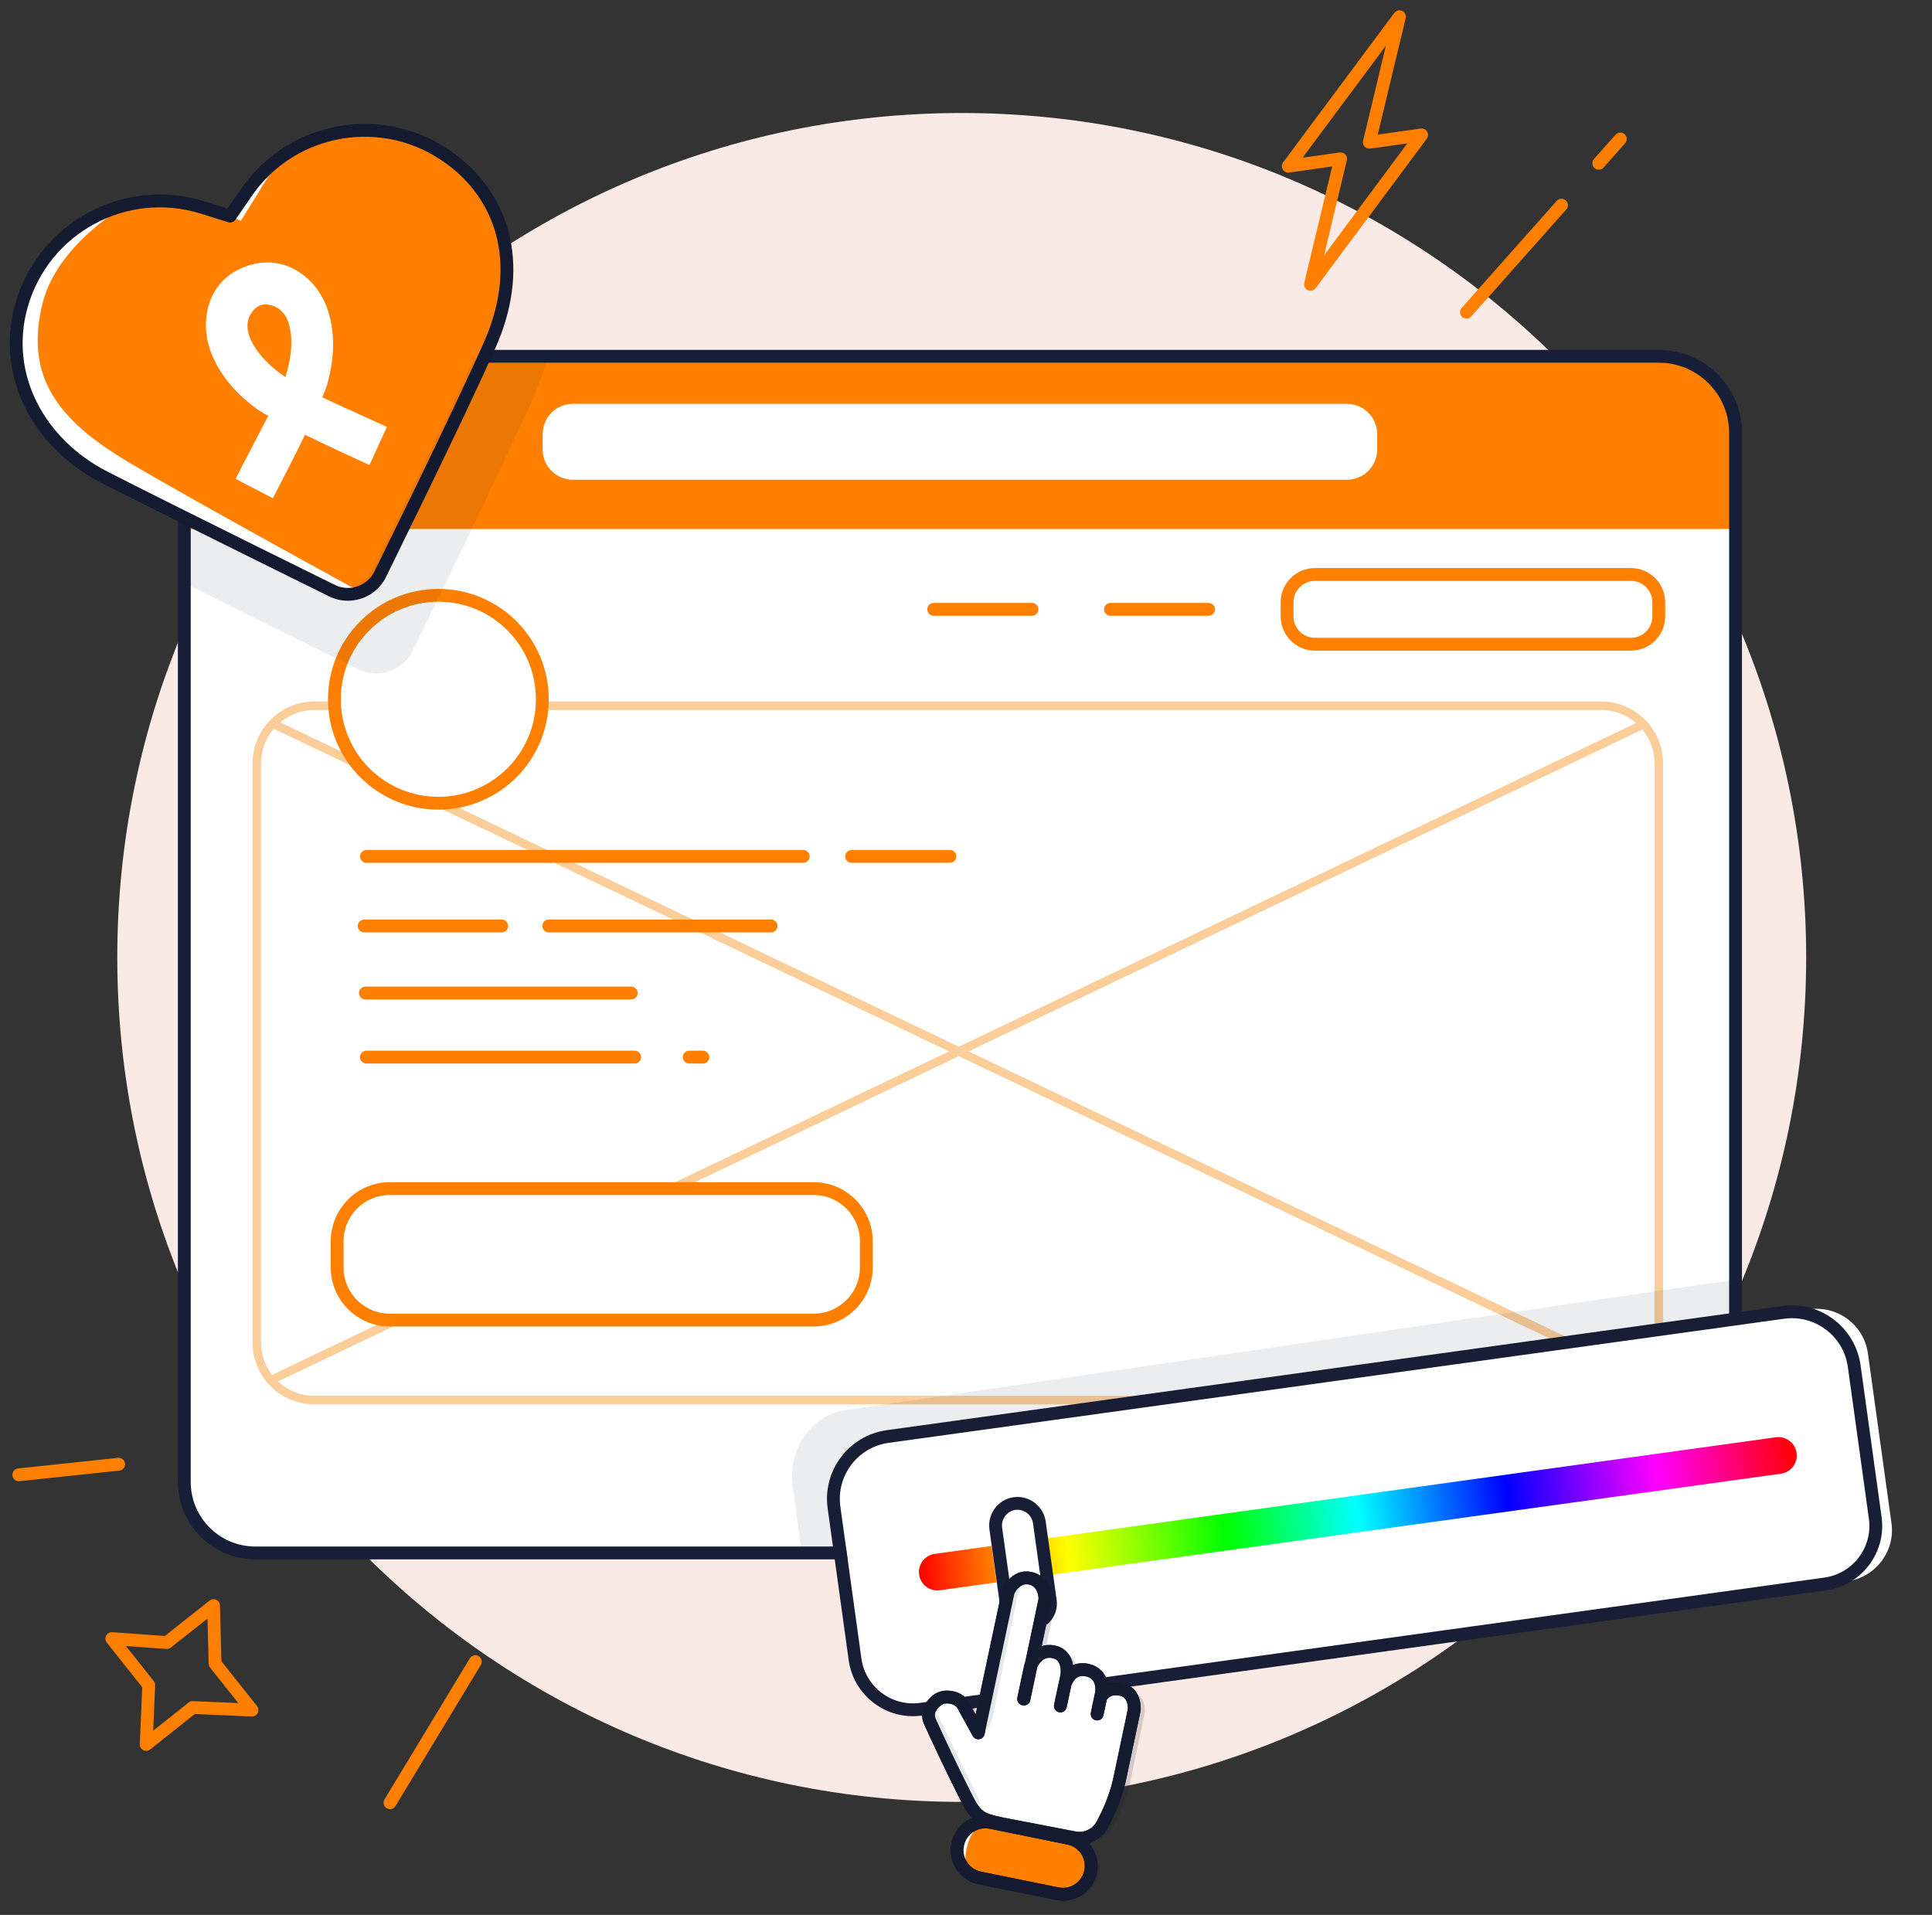 <svg width="113" height="112" viewBox="0 0 113 112" fill="none" xmlns="http://www.w3.org/2000/svg">
<rect x="0" y="0" width="113" height="112" fill="#333333" stroke="none"/>
<g clip-path="url(#clip0_7257_2062)">
<path d="M56.25 105.39C83.528 105.39 105.64 83.278 105.64 56C105.64 28.723 83.528 6.61 56.25 6.61C28.973 6.61 6.86 28.723 6.86 56C6.86 83.278 28.973 105.39 56.25 105.39Z" fill="#F9EAE5"/>
<path d="M97.27 90.87C99.57 90.87 101.43 89.01 101.43 86.71V25.36C101.43 22.89 99.42 20.88 96.95 20.88H15.18C12.71 20.88 10.7 22.89 10.7 25.36V86.71C10.7 89.01 12.56 90.87 14.86 90.87H97.27Z" fill="white"/>
<path d="M10.81 30.94H101.54V25.43C101.54 22.96 99.53 20.95 97.06 20.95H15.29C12.82 20.95 10.81 22.96 10.81 25.43V30.94Z" fill="#FF7F00"/>
<path d="M97.35 90.84C99.65 90.84 101.51 88.98 101.51 86.68V25.32C101.51 22.85 99.5 20.84 97.03 20.84H15.26C12.79 20.84 10.78 22.85 10.78 25.32V86.67C10.78 88.97 12.64 90.83 14.94 90.83H97.35V90.84Z" stroke="#171E37" stroke-width="0.75" stroke-linecap="round" stroke-linejoin="round"/>
<path d="M78.78 23.62H33.51C32.532 23.62 31.74 24.413 31.74 25.39V26.29C31.74 27.268 32.532 28.06 33.51 28.06H78.78C79.757 28.06 80.55 27.268 80.55 26.29V25.39C80.55 24.413 79.757 23.62 78.78 23.62Z" fill="white"/>
<path d="M15.23 26.89C15.865 26.89 16.38 26.375 16.38 25.74C16.38 25.105 15.865 24.59 15.23 24.59C14.595 24.59 14.08 25.105 14.08 25.74C14.08 26.375 14.595 26.89 15.23 26.89Z" fill="white"/>
<path d="M18.4 26.89C19.035 26.89 19.55 26.375 19.55 25.74C19.55 25.105 19.035 24.59 18.4 24.59C17.765 24.59 17.25 25.105 17.25 25.74C17.25 26.375 17.765 26.89 18.4 26.89Z" fill="white"/>
<path d="M21.95 26.89C22.585 26.89 23.1 26.375 23.1 25.74C23.1 25.105 22.585 24.59 21.95 24.59C21.315 24.59 20.8 25.105 20.8 25.74C20.8 26.375 21.315 26.89 21.95 26.89Z" fill="white"/>
<path d="M93.65 41.28H18.39C16.529 41.28 15.02 42.789 15.02 44.65V78.52C15.02 80.381 16.529 81.89 18.39 81.89H93.65C95.511 81.89 97.02 80.381 97.02 78.52V44.65C97.02 42.789 95.511 41.28 93.65 41.28Z" stroke="#FBCD99" stroke-width="0.5" stroke-miterlimit="10"/>
<path d="M16.02 42.35L96.14 80.64" stroke="#FBCD99" stroke-width="0.5" stroke-linecap="round" stroke-linejoin="round"/>
<path d="M96.14 42.35L16.02 80.64" stroke="#FBCD99" stroke-width="0.5" stroke-linecap="round" stroke-linejoin="round"/>
<path d="M47.59 69.52H22.8C21.099 69.52 19.72 70.899 19.72 72.6V74.13C19.72 75.831 21.099 77.21 22.8 77.21H47.59C49.291 77.21 50.67 75.831 50.67 74.13V72.6C50.67 70.899 49.291 69.52 47.59 69.52Z" fill="white" stroke="#FF7F00" stroke-width="0.75" stroke-linecap="round" stroke-linejoin="round"/>
<path d="M95.39 33.6H76.91C76.01 33.6 75.28 34.33 75.28 35.23V36.05C75.28 36.95 76.01 37.68 76.91 37.68H95.39C96.29 37.68 97.02 36.95 97.02 36.05V35.23C97.02 34.33 96.29 33.6 95.39 33.6Z" fill="white" stroke="#FF7F00" stroke-width="0.75" stroke-linecap="round" stroke-linejoin="round"/>
<path d="M25.64 46.98C22.28 46.98 19.56 44.26 19.56 40.9C19.56 37.54 22.28 34.82 25.64 34.82C29 34.82 31.72 37.54 31.72 40.9C31.72 44.26 29 46.98 25.64 46.98Z" fill="white" stroke="#FF7F00" stroke-width="0.75" stroke-linecap="round" stroke-linejoin="round"/>
<path d="M49.81 50.09H55.56" stroke="#FF7F00" stroke-width="0.75" stroke-linecap="round" stroke-linejoin="round"/>
<path d="M21.43 50.09H46.98" stroke="#FF7F00" stroke-width="0.75" stroke-linecap="round" stroke-linejoin="round"/>
<path d="M32.1 54.16H45.1" stroke="#FF7F00" stroke-width="0.75" stroke-linecap="round" stroke-linejoin="round"/>
<path d="M21.3 54.16H29.34" stroke="#FF7F00" stroke-width="0.75" stroke-linecap="round" stroke-linejoin="round"/>
<path d="M21.37 58.08H36.92" stroke="#FF7F00" stroke-width="0.75" stroke-linecap="round" stroke-linejoin="round"/>
<path d="M40.31 61.83H41.11" stroke="#FF7F00" stroke-width="0.75" stroke-linecap="round" stroke-linejoin="round"/>
<path d="M21.43 61.83H37.12" stroke="#FF7F00" stroke-width="0.75" stroke-linecap="round" stroke-linejoin="round"/>
<path d="M64.95 35.64H70.69" stroke="#FF7F00" stroke-width="0.75" stroke-linecap="round" stroke-linejoin="round"/>
<path d="M54.61 35.64H60.36" stroke="#FF7F00" stroke-width="0.75" stroke-linecap="round" stroke-linejoin="round"/>
<path d="M26.31 9.26C22.49 6.45 17.1 7.35 14.41 11.26L13.46 12.64L11.86 12.14C7.33 10.72 2.53 13.33 1.25 17.89C0.11 21.98 2.3 25.96 6.1 27.91C9.9 29.86 19.53 34.6 19.53 34.6C20.52 35.01 21.67 34.62 22.19 33.68C22.19 33.68 26.78 24.39 28.66 20.14C30.54 15.88 29.73 11.77 26.32 9.26H26.31Z" fill="#FF7F00"/>
<path d="M7.46 11.97C4.56 12.64 2.1 14.82 1.24 17.89C0.1 21.98 2.29 25.96 6.09 27.91C9.89 29.86 19.52 34.6 19.52 34.6C20.16 34.87 20.86 34.79 21.42 34.46C21.11 34.49 20.78 34.43 20.46 34.28C20.46 34.28 10.88 29.04 7.43 26.98C3.34 24.53 1.57 22.06 2.41 18.07C3.16 14.29 7.45 11.97 7.45 11.97" fill="white"/>
<path d="M15.22 11.08C16.05 9.68 17.03 8.67 18.37 8.16C16.82 8.74 15.42 9.79 14.41 11.26L13.46 12.64L14.08 12.92L15.23 11.08H15.22Z" fill="white"/>
<path d="M26.31 9.26C22.49 6.45 17.1 7.35 14.41 11.26L13.46 12.64L11.86 12.14C7.33 10.72 2.53 13.33 1.25 17.89C0.11 21.98 2.3 25.96 6.1 27.91C9.9 29.86 19.53 34.6 19.53 34.6C20.52 35.01 21.67 34.62 22.19 33.68C22.19 33.68 26.78 24.39 28.66 20.14C30.54 15.88 29.73 11.77 26.32 9.26H26.31Z" stroke="#141A30" stroke-width="0.75" stroke-linecap="round" stroke-linejoin="round"/>
<path d="M18.86 23.22C18.99 22.9 19.09 22.65 19.14 22.48C19.48 21.25 19.7 19.64 19.14 18.04C18.59 16.44 16.81 14.75 14.44 15.56C12.07 16.37 11.72 18.8 12.27 20.41C12.82 22.02 13.98 23.15 15.01 23.91C15.15 24.01 15.39 24.16 15.69 24.32C15.04 25.59 14.18 27.21 13.78 28.01L15.96 29.14C16.44 28.22 17.19 26.76 17.84 25.43C19.18 26.08 20.66 26.77 21.61 27.2L22.63 24.97C21.82 24.59 20.14 23.85 18.85 23.24L18.86 23.22ZM15.24 17.85C15.62 17.72 16.52 17.85 16.86 18.83C17.16 19.71 17.07 20.87 16.69 22.06C15.66 21.35 14.87 20.5 14.57 19.62C14.23 18.64 14.86 17.98 15.24 17.85Z" fill="white"/>
<path d="M108.03 92.49C109.69 92.26 110.86 90.74 110.63 89.09L109.25 79.15C109.02 77.5 107.49 76.35 105.83 76.58L51.66 84.09C50 84.32 48.83 85.84 49.06 87.49L50.44 97.43C50.67 99.08 52.2 100.23 53.86 100L108.03 92.49Z" fill="white"/>
<path d="M106.76 92.64C108.63 92.38 109.94 90.65 109.68 88.78L108.45 79.9C108.17 77.89 106.31 76.48 104.3 76.76L51.92 84.02C49.91 84.3 48.5 86.16 48.78 88.17L50.01 97.05C50.27 98.92 52 100.23 53.87 99.97L106.77 92.64H106.76Z" stroke="#181E36" stroke-width="0.75" stroke-miterlimit="10"/>
<path d="M103.871 84.064L54.671 90.883C54.086 90.964 53.677 91.504 53.758 92.089L53.76 92.099C53.841 92.685 54.381 93.093 54.967 93.012L104.166 86.194C104.752 86.113 105.16 85.573 105.079 84.987L105.078 84.977C104.997 84.392 104.457 83.983 103.871 84.064Z" fill="url(#paint0_linear_7257_2062)"/>
<path d="M60.41 94.98C61.06 94.89 61.52 94.29 61.43 93.63L60.79 89.04C60.69 88.34 60.04 87.85 59.34 87.94C58.64 88.04 58.15 88.69 58.24 89.39L58.88 93.98C58.97 94.63 59.57 95.09 60.23 95L60.41 94.97V94.98Z" fill="white"/>
<path d="M60.03 95.04C60.68 94.95 61.14 94.35 61.05 93.69L60.41 89.1C60.31 88.4 59.66 87.91 58.96 88C58.26 88.1 57.77 88.75 57.86 89.45L58.5 94.04C58.59 94.69 59.19 95.15 59.85 95.06L60.03 95.03V95.04Z" fill="white"/>
<path d="M60.41 94.98C61.06 94.89 61.52 94.29 61.43 93.63L60.79 89.04C60.69 88.34 60.04 87.85 59.34 87.94C58.64 88.04 58.15 88.69 58.24 89.39L58.88 93.98C58.97 94.63 59.57 95.09 60.23 95L60.41 94.97V94.98Z" stroke="#181E36" stroke-width="0.75" stroke-miterlimit="10"/>
<path opacity="0.16" d="M60.51 99.5L61.74 93.68C61.74 93.68 61.77 92.63 60.88 92.44C59.99 92.25 59.59 93.23 59.59 93.23L57.84 101.48L56.97 99.9C56.85 99.67 56.64 99.51 56.39 99.44C56.13 99.37 55.79 99.34 55.49 99.53C55.26 99.68 55.11 99.88 55.02 100.05C54.9 100.29 54.9 100.58 55.01 100.82C55.36 101.6 56.31 103.63 57.1 105.19C57.71 106.41 57.95 106.54 59.25 106.81L63.46 107.62C64.12 107.75 64.79 107.43 65.1 106.83L65.23 106.58C65.64 105.79 65.95 104.95 66.13 104.08L66.96 100.14C66.96 100.14 67.06 99.12 66.18 98.94C65.3 98.76 65 99.41 65 99.41L64.79 100.38L65.05 99.13C65.05 99.13 65.24 98.03 64.2 97.81C63.16 97.59 62.9 98.68 62.9 98.68L62.64 99.91L63.02 98.13C63.02 98.13 63.22 96.94 62.24 96.74C61.26 96.54 60.89 97.61 60.89 97.61L60.49 99.5H60.51Z" fill="#181E38"/>
<path d="M59.89 99.37L61.12 93.55C61.12 93.55 61.15 92.5 60.26 92.31C59.37 92.12 58.97 93.1 58.97 93.1L57.22 101.35L56.35 99.77C56.23 99.54 56.02 99.38 55.77 99.31C55.51 99.24 55.17 99.21 54.87 99.4C54.64 99.55 54.49 99.75 54.4 99.92C54.28 100.16 54.28 100.45 54.39 100.69C54.74 101.47 55.69 103.5 56.48 105.06C57.09 106.28 57.33 106.41 58.63 106.68L62.84 107.49C63.5 107.62 64.17 107.3 64.48 106.7L64.61 106.45C65.02 105.66 65.33 104.82 65.51 103.95L66.34 100.01C66.34 100.01 66.44 98.99 65.56 98.81C64.68 98.63 64.38 99.28 64.38 99.28L64.17 100.25L64.43 99C64.43 99 64.62 97.9 63.58 97.68C62.54 97.46 62.28 98.55 62.28 98.55L62.02 99.78L62.4 98C62.4 98 62.6 96.81 61.62 96.61C60.64 96.41 60.27 97.48 60.27 97.48L59.87 99.37H59.89Z" fill="white" stroke="#141A30" stroke-width="0.75" stroke-linecap="round" stroke-linejoin="round"/>
<path d="M56.85 105.48L54.52 100.63C54.47 100.52 54.34 100.12 54.65 99.8C54.65 99.8 54.72 100.06 54.78 100.17L57.33 105.4C57.45 105.67 56.86 105.48 56.86 105.48H56.85Z" fill="#E5E8EA"/>
<path d="M57.32 101.43L59.08 93.15C59.11 93 59.54 92.46 59.69 92.49C59.69 92.49 59.63 92.75 59.6 92.91L58.03 100.56C57.95 100.95 57.68 101.27 57.32 101.43Z" fill="#E5E8EA"/>
<path opacity="0.16" d="M62.99 107.72L58.453 106.797C57.56 106.615 56.689 107.192 56.507 108.085L56.505 108.095C56.323 108.988 56.9 109.859 57.793 110.041L62.33 110.964C63.223 111.145 64.094 110.569 64.276 109.676L64.278 109.666C64.46 108.773 63.883 107.902 62.99 107.72Z" fill="#181E38"/>
<path d="M62.5 107.516L57.963 106.593C57.07 106.412 56.198 106.988 56.017 107.881L56.015 107.891C55.833 108.784 56.41 109.655 57.303 109.837L61.84 110.76C62.733 110.942 63.604 110.365 63.786 109.472L63.788 109.462C63.969 108.569 63.393 107.698 62.5 107.516Z" fill="#FF7F00" stroke="#141A30" stroke-width="0.75" stroke-miterlimit="10"/>
<path d="M56.69 109.59C56.28 109.48 56.02 109.07 56 108.71C56 108.64 56 108.58 56.01 108.52L56.22 107.41C56.31 107.01 56.53 106.75 56.9 106.63C57.03 106.59 57.18 106.57 57.32 106.59L57.71 106.67C57.71 106.67 56.92 106.67 56.58 107.93C56.27 109.08 56.69 109.59 56.69 109.59Z" fill="white"/>
<path d="M59.89 99.37L61.12 93.55C61.12 93.55 61.15 92.5 60.26 92.31C59.37 92.12 58.97 93.1 58.97 93.1L57.22 101.35L56.35 99.77C56.23 99.54 56.02 99.38 55.77 99.31C55.51 99.24 55.17 99.21 54.87 99.4C54.64 99.55 54.49 99.75 54.4 99.92C54.28 100.16 54.28 100.45 54.39 100.69C54.74 101.47 55.69 103.5 56.48 105.06C57.09 106.28 57.33 106.41 58.63 106.68L62.84 107.49C63.5 107.62 64.17 107.3 64.48 106.7L64.61 106.45C65.02 105.66 65.33 104.82 65.51 103.95L66.34 100.01C66.34 100.01 66.44 98.99 65.56 98.81C64.68 98.63 64.38 99.28 64.38 99.28L64.17 100.25L64.43 99C64.43 99 64.62 97.9 63.58 97.68C62.54 97.46 62.28 98.55 62.28 98.55L62.02 99.78L62.4 98C62.4 98 62.6 96.81 61.62 96.61C60.64 96.41 60.27 97.48 60.27 97.48L59.87 99.37H59.89Z" stroke="#141A30" stroke-width="0.75" stroke-linecap="round" stroke-linejoin="round"/>
<path d="M62.5 107.516L57.963 106.593C57.07 106.412 56.198 106.988 56.017 107.881L56.015 107.891C55.833 108.784 56.41 109.655 57.303 109.837L61.84 110.76C62.733 110.942 63.604 110.365 63.786 109.472L63.788 109.462C63.969 108.569 63.393 107.698 62.5 107.516Z" stroke="#141A30" stroke-width="0.75" stroke-miterlimit="10"/>
<path opacity="0.08" d="M101.51 74.84V77.09H101.44L97.27 77.71L92.13 78.47L68.77 81.89L52 84.35C51.86 84.37 51.72 84.4 51.58 84.44C50.82 84.59 50.17 85.03 49.72 85.63C49.7 85.66 49.68 85.68 49.66 85.72C49 86.54 48.67 87.65 48.81 88.79L49.08 90.84V90.87H46.89V90.84L46.36 86.88C46.2 85.67 46.58 84.52 47.3 83.68C47.72 83.19 48.26 82.82 48.87 82.6C48.92 82.58 48.97 82.57 49.03 82.55C49.11 82.53 49.19 82.52 49.28 82.5L53.45 81.89L88.67 76.72L97.26 75.46L101.43 74.85H101.5L101.51 74.84Z" fill="#141A30"/>
<path opacity="0.08" d="M32 20.95C31.83 21.66 31.58 22.38 31.26 23.1C30.38 25.1 28.94 28.13 27.6 30.94C26.93 32.33 26.28 33.67 25.72 34.82C24.75 36.81 24.07 38.19 24.07 38.19C23.86 38.56 23.57 38.85 23.22 39.05C23.17 39.08 23.12 39.11 23.06 39.14C23.01 39.16 22.96 39.19 22.9 39.21C22.34 39.44 21.69 39.46 21.09 39.21C21.09 39.21 20.68 39.01 19.99 38.67C18.13 37.75 14.22 35.82 10.78 34.1V30.4C10.78 30.4 10.8 30.4 10.81 30.42C11.16 30.59 11.51 30.76 11.87 30.94C15.52 32.75 18.8 34.36 18.8 34.36C19.43 34.63 20.12 34.59 20.7 34.32C21.14 34.12 21.52 33.79 21.77 33.34C21.77 33.34 22.24 32.39 22.95 30.94C22.98 30.88 23.01 30.81 23.04 30.75C23.39 30.03 23.8 29.19 24.23 28.29C25.36 25.98 26.67 23.25 27.74 20.94H32V20.95Z" fill="#141A30"/>
<path d="M6.94 85.64L1.1 86.26" stroke="#FF7F00" stroke-width="0.75" stroke-linecap="round" stroke-linejoin="round"/>
<path d="M22.81 105.44L27.8 97.19" stroke="#FF7F00" stroke-width="0.75" stroke-linecap="round" stroke-linejoin="round"/>
<path d="M93.51 9.55L94.77 8.13" stroke="#FF7F00" stroke-width="0.75" stroke-linecap="round" stroke-linejoin="round"/>
<path d="M85.77 18.26L91.33 12" stroke="#FF7F00" stroke-width="0.75" stroke-linecap="round" stroke-linejoin="round"/>
<path d="M9.76 96.07L12.49 93.91L12.58 97.3L14.74 100.02L11.27 99.87L8.55 102.03L8.7 98.56L6.54 95.84L9.76 96.07Z" stroke="#FF7F00" stroke-width="0.75" stroke-linecap="round" stroke-linejoin="round"/>
<path d="M80.09 8.32L83.15 7.89L76.65 16.63L78.41 9.29L75.35 9.72L81.85 0.98L80.09 8.32Z" stroke="#FF7F00" stroke-width="0.75" stroke-linecap="round" stroke-linejoin="round"/>
</g>
<defs>
<linearGradient id="paint0_linear_7257_2062" x1="53.75" y1="92.101" x2="105.069" y2="84.989" gradientUnits="userSpaceOnUse">
<stop stop-color="#FF0000"/>
<stop offset="0.17" stop-color="#FFFF00"/>
<stop offset="0.35" stop-color="#00FF00"/>
<stop offset="0.5" stop-color="#00FFFF"/>
<stop offset="0.67" stop-color="#0000FF"/>
<stop offset="0.84" stop-color="#FF00FF"/>
<stop offset="1" stop-color="#FF0000"/>
</linearGradient>
<clipPath id="clip0_7257_2062">
<rect width="112" height="112" fill="white" transform="translate(0.25)"/>
</clipPath>
</defs>
</svg>
